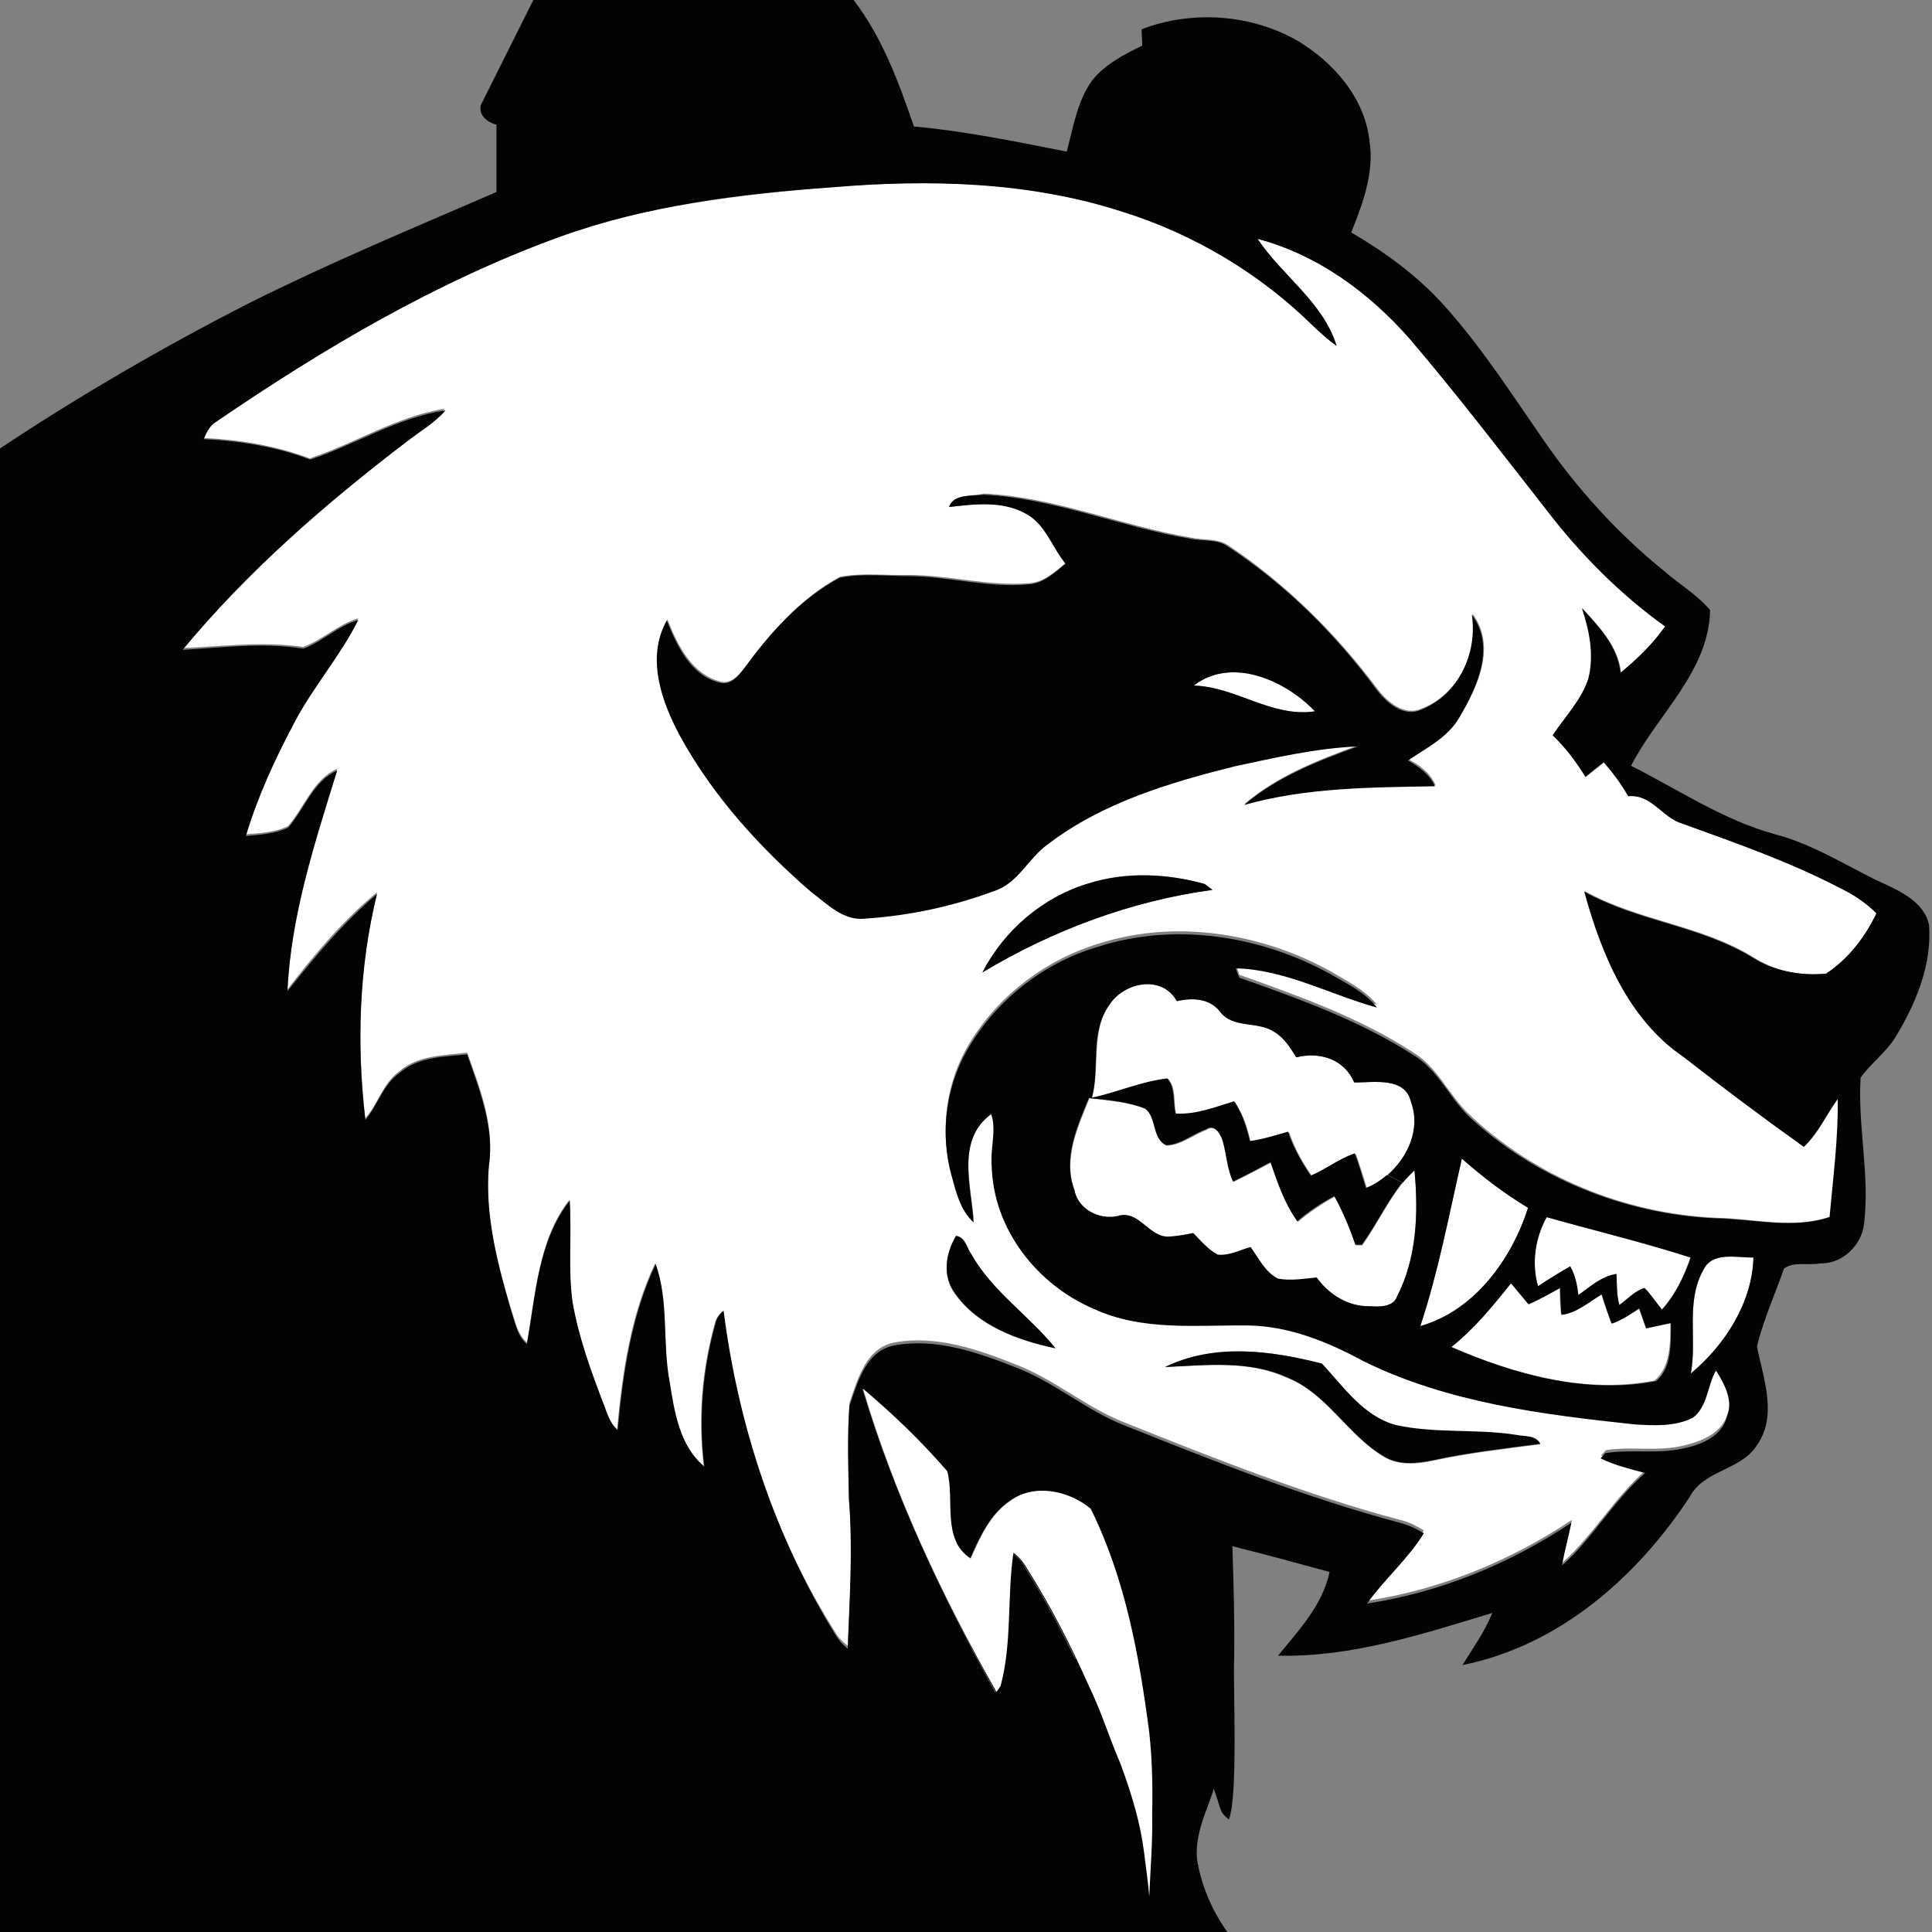 <?xml version="1.0" encoding="utf-8"?>
<!-- Generator: Adobe Illustrator 19.0.0, SVG Export Plug-In . SVG Version: 6.00 Build 0)  -->
<svg version="1.1" id="Layer_1" xmlns="http://www.w3.org/2000/svg" xmlns:xlink="http://www.w3.org/1999/xlink" x="0px" y="0px"
	 viewBox="-132 255.9 330 330" style="enable-background:new -132 255.9 330 330;" xml:space="preserve">
<rect x="-132" y="255.9" width="330" height="330" fill="#808080" stroke="none"/>
<style type="text/css">
	.st0{fill:#030401;}
	.st1{fill:#FFFFFF;}
</style>
<rect x="46.3" y="539.3" class="st0" width="24.1" height="40.6"/>
<path class="st1" d="M10,287.9c16.6-1.5,33.8-1,49.8,4.1c12.2,3.8,23.4,10.5,32.5,19.5c1.2,1.2,2.5,2.4,4,3.4
	C94,307.5,87,303,82.8,296.7c10.3,2.7,19.2,9.3,26.1,17.2c8,9.4,15.5,19.2,23.1,28.9c5.8,7.6,12.6,14.5,20.5,20.1
	c-2.1,3-4.8,5.5-7.6,7.9c-0.5-4.5-3.7-7.8-6.6-11c1.3,3.8,2.1,8,1.1,12c-1.2,3.7-4,6.5-6.1,9.7c2.2,2.1,4,4.5,5.6,7.1
	c1-0.8,2.1-1.6,3.1-2.5c1.6,1.8,3,3.7,4.2,5.8c4-0.4,5.8,3.7,9.3,4.7c9.1,3.3,18.3,6.5,26.9,11c2.3,1.1,4.4,2.6,6.2,4.3
	c-1.9,4.1-4.8,7.8-8.6,10.3c-4.3,0.5-8.8-0.4-12.5-2.8c-8.9-5.5-19.7-6.2-28.8-11.3c2.9,10.6,7.5,21.8,16.9,28.2
	c6.7,5.3,13.6,10.4,20.6,15.4c2.5-2.3,3.8-5.5,5.8-8.2c0.1,6.8-0.8,13.5-1.4,20.2c-6.3,2.2-13,0.3-19.5,0.2
	c-15.6-0.7-31-7-42.3-17.8c-3.4-3.3-5.3-8-9.5-10.5c-9.1-5.9-19.5-9.6-29.6-13.2c-0.1-0.4-0.4-1.2-0.6-1.6
	c8.5,0.3,16.1,4.6,24.1,6.7c-2.1-2.6-5.3-4.1-8.1-5.8c-11.9-6.5-26.5-8.8-39.5-4.6c-9.5,2.9-17.9,9.5-22.7,18.2
	c-3.4,6.3-4.3,13.9-2.4,20.8c0.9,2.8,1.6,6,3.8,8.1c-0.4-6.1-3-14.2,3-18.5c1,2.9-0.2,6,0.1,9c0.3,10.7,7.8,20.3,17.5,24.3
	c8.2,3.8,17.5,2.7,26.3,2.8c7,0.1,13.6,2.9,19.7,6.1c14.4,7.1,30.5,9.1,46.3,10.8c3.3,0.1,6.9,0.3,10-1.1c2.6-1.9,2.4-5.5,4-8.1
	c1.4,2.3,3,5.1,1.9,7.8c-0.9,3.4-4.5,4.8-7.5,5.5c-4.4,1.1-9,0.1-13.3,0.8l-0.8,0.9c2.4,1.3,5,1.9,7.6,2.5
	c-5.3,4.7-8.9,11-14.2,15.8c0.4-2.5,1.1-4.9,1.6-7.3c-10.5,7-22.4,11.9-34.9,13.8c2.9-4.2,7-7.6,9.6-12c-1.3-0.8-2.7-1.5-4.1-1.8
	c-16.1-4.3-31.7-10.5-47.2-16.7c-6.5-2.6-11.8-7.3-18.3-9.8c-6.5-2.6-13.7-5.1-20.8-3.8c-4.9,0.9-6.3,6.3-7.7,10.3
	c-0.4,5.3-0.2,10.7-0.1,16c0.7,8.5,0.2,17-0.2,25.5c-0.8-0.6-1.5-1.3-2-2.1C0.3,518.4-6.1,499.3-8.5,479.8c-0.7,0.6-1.2,1.3-1.4,2.1
	c-2.2,7.9-2.9,16.2-1.9,24.4c-4.2-3.5-5.1-9.3-5.9-14.4c-1.2-6.7-0.1-13.7-2.4-20.2c-4.2,8.8-5.6,18.7-6.5,28.3
	c-1.4-1.3-1.9-3.3-2.6-5c-2.1-5.5-4.1-11.1-5.1-16.9c-0.8-5.8,0-11.6-0.4-17.3c-5.4,6.8-5.8,16.2-7.3,24.4c-1.7-1.5-2-3.7-2.7-5.7
	c-2.4-8-4.6-16.3-3.8-24.7c1-6.6-1.5-13-3.7-19.1c-4,0.5-8.4,0.4-11.6,3.2c-2.8,2-3.6,5.5-5.8,8c-1.5-12.9-1.1-26,2-38.6
	c-5.8,4.8-10.7,10.6-15.3,16.6c0.6-13,4.6-25.4,8.5-37.7c-4.1,1.8-5.6,6.6-8.4,9.8c-2.2,1.1-4.8,1.2-7.2,1.4c2-6.8,5-13.2,8.3-19.4
	c3.2-6.1,7.8-11.3,10.9-17.5c-3.4,1-6.1,3.7-9.4,4.9c-6.9-1-13.8-0.1-20.7,0.2c11.1-13.5,24.4-25,38.2-35.5c2.3-1.8,4.8-3.2,6.7-5.4
	c-8.2,1.3-15.3,5.9-23.1,8.5c-5.8-2.2-12-3.2-18.2-3.5c0.5-1.1,1.1-2.3,2.2-3c18.3-12.5,37.6-23.9,58.5-31.5
	C-21.6,291.1-5.7,289.1,10,287.9 M30.1,342.5c4.4-0.5,9.2-1.1,13.3,1c3.3,1.9,4.4,5.8,6.7,8.5c-1.9,1.5-3.7,3.3-6.2,3.5
	c-7,0.6-13.8-1.4-20.8-1.4c-3.9,0.1-7.8-0.4-11.6,0.3c-6.7,3.6-11.8,9.5-16.3,15.5c-1,1.3-2.3,2.9-4.2,2.4c-4.9-1.3-7.3-6.3-9-10.6
	c-3.6,6.3-0.8,13.9,2.3,19.8c5.6,10.2,13.6,19,22.4,26.6c2.8,2,5.6,5,9.3,4.5c7.5-0.5,14.9-2.1,21.9-4.7c4.2-1.3,5.8-5.6,9.2-8
	c9.3-7.1,20.8-10.5,31.9-13.3c6.9-1.5,13.9-3.1,21-3.4c-6.8,2.5-13.8,5.2-19.4,10c10.6-3,21.7-3.1,32.6-3.2
	c-0.9-2.1-2.7-3.4-4.6-4.4c3.1-2.2,6.8-3.9,8.8-7.4c3.1-5.1,6.2-12,2.1-17.5c1,6.6-2.3,13.7-8.6,16.2c-3,1.4-5.9-1.1-7.6-3.3
	c-7.1-9.5-15.6-17.9-25.4-24.5c-1.9-1.3-4.4-0.9-6.6-1.4c-11.8-2-23.1-6.9-35.2-7.5C34,340.7,30.8,340.2,30.1,342.5 M53.9,406.8
	c-7.8,2.3-14.4,8-18.1,15.2c12-7.2,25.4-12.3,39.3-14.1c-0.3-0.3-1-0.8-1.3-1C67.4,405.1,60.4,404.7,53.9,406.8 M31.3,467
	c-1.8,3-2.4,6.9-0.2,9.9c3.9,5.5,10.8,8,17.1,9.3c-4.5-5.6-10.8-9.8-14.4-16.1C33.1,469,32.8,467.2,31.3,467 M67,489.4
	c6.9-0.3,14.2-1.2,20.7,1.8c6.9,2.6,10.4,9.8,16.6,13.5c2.6,1.6,5.7,1.3,8.5,0.7c6-1.3,12.2-2,18.3-2.8c-0.8-1.5-2.6-1.1-4-1.5
	c-6.9-1-13.9-0.1-20.7-1.7c-5.5-1.6-8.9-6.5-12.6-10.5C85.1,486.5,75.4,485.3,67,489.4z"/>
<path class="st1" d="M71.9,373c6.4-5,15.6-0.9,20.7,4.4C85.3,378.5,79.1,373.2,71.9,373z"/>
<path class="st1" d="M57.6,427.4c2.5-3.8,9-5.1,11.5-0.5c2.6-0.6,5.4-0.5,7.3,1.7c2.2,3.1,6.5,1.6,9.4,3.6c1.6,1,2.6,2.7,3.7,4.3
	c4-1,8.2,0.3,9.9,4.3c3.3,0,8.7-1,9.6,3.3c2.2,6-2.1,12.4-7.5,14.8c-0.6-2-1.2-3.9-1.9-5.9c-2.6,1-4.9,2.7-7.5,3.8
	c-1.6-2.3-3-4.8-3.9-7.5c-2.2,0.6-4.3,1.3-6.6,1.6c-0.5-2.4-1.3-4.8-2.7-6.8c-3.3,1-6.5,2.3-10,2.1c-0.5-1.9,0.1-4.5-1.4-6
	c-4.4,0.4-8.6,2.4-13,3.3C56,438.1,54.2,432.1,57.6,427.4z"/>
<path class="st1" d="M54.1,443.5c3.2,0.4,6.5,0.6,9.5,1.8c2.1,1.4,1.2,5.2,3.7,6.3c2.5-0.1,4.6-1.9,6.8-2.7c1.5-1.1,2.6,1.1,2.9,2.2
	c0.6,2.2,0.7,4.6,1.7,6.7c2.2-1.1,4.3-2.2,6.4-3.3c1.3,3.5,2.4,7.1,4.6,10.1c1.9-1.6,4.1-3.1,6.3-4.3c1.4,2.6,2.6,5.4,3.6,8.3
	c0.3,0,0.8,0,1.1,0c3-4.2,5-9.2,8.9-12.8c0.7,7.3,0.4,15-3,21.6c-0.7,1.8-3,1.7-4.6,1.8c-3.7,0.1-6.9-2.1-9.1-4.9
	c-2.2,0.3-4.4,0.7-6.6,0.2c-2.2-1.1-3.3-3.5-4.7-5.5c-1.9,0.5-3.7,1.4-5.6,1.3c-1.7-0.9-2.9-2.4-4.2-3.7c-1.3,0.2-2.6,0.4-3.9,0.6
	c-3.6,0.4-5.2-4.7-9-3.5c-3.2,0.6-6.8-1.2-7.4-4.6C49.6,453.8,52.1,448.4,54.1,443.5z"/>
<path class="st1" d="M110.6,482.4c3.1-9.4,4.9-19,7.1-28.6c3.5,3.1,7.3,6,11.3,8.4C126.2,471.1,119.8,479.9,110.6,482.4z"/>
<path class="st1" d="M132.1,463.8c8.2,2.3,16.5,4.3,24.6,6.9c-1.1,3.3-2.6,6.4-4.9,8.9c-1-1.3-1.8-2.6-2.9-3.7
	c-1.7,0.5-2.9,1.9-4.3,2.9c-0.5-1.7-0.4-3.6-0.5-5.3c-2.6,0.4-4.5,2.2-6.5,3.6c-0.3-1.7-0.6-3.4-1.4-4.9c-1.9,1.1-3.7,2.2-5.5,3.4
	C129.6,471.6,130.1,467.4,132.1,463.8z"/>
<path class="st1" d="M158.9,472.9c1.5-3.3,5.8-2.1,8.6-2.2c-0.2,7.7-4.9,15-10.7,19.8C157.9,484.7,155.9,478.3,158.9,472.9z"/>
<path class="st1" d="M115.8,485.9c3.9-3.1,7.1-7,10.2-10.9c1,1.2,2,2.4,3,3.6c1.8-0.9,3.6-1.8,5.4-2.8c0,1.5,0.1,3,0.2,4.5
	c2.7-0.3,4.7-2.1,6.9-3.4c0.5,1.7,1.1,3.3,1.7,5c1.7-0.6,3.2-1.6,4.7-2.6c0.4,1.1,0.8,2.3,1.2,3.4c1.4-0.3,2.8-0.6,4.2-0.9
	c0,3.3,0.1,7.6-2.7,9.9C138.9,494,126.7,490.7,115.8,485.9z"/>
<g id="XMLID_1_">
	<g>
		<path class="st0" d="M197.5,413.9c0.5,6.7-2.2,13.3-5.6,18.9c-1.6,2.8-4.3,4.6-6.1,7.2c-0.5,8.3,1.6,16.6,0.6,24.9
			c-0.4,3.7-3.7,6.9-7.5,6.8c-2,0.4-4.5-0.4-6.2,0.9c-1.5,4.4-3.5,8.7-4.6,13.3c1.1,5.5,3.6,11.9-0.1,17c-2.8,4.2-9,4.1-11.4,8.7
			c-9,13.7-22.3,25.4-38.8,28.7c1.8-2.9,3.8-5.7,5.1-8.9c-11.9,3.6-24,7.6-36.6,7.3c3.5-4.3,7.6-8.6,8.8-14.3
			c-5.5-1.5-11-3-16.6-4.4c0.2,6.4,0.4,12.7,0.3,19.1c-0.2,5,0.7,23.6-0.9,27.6c-1.7-1.4-1.2-1.5-2.6-5.3c-0.5,2.5-3.7,8-2.7,12.9
			c1.1,5.6,3.6,9.6,5.1,11.7H-132V332.5c13.7-9.1,28-17.4,42.7-24.9c13.8-6.9,28-12.8,42.1-18.9c0-3.8,0-7.7,0-11.5
			c-0.1,0-2.3-0.6-2.7-2.3c0-0.3-0.1-0.6,0-1c3-6,6-12,9-18c18.2,0,36.5,0,54.7,0c4.9,6.4,7.7,14,10.3,21.6
			c8.8,0.8,17.5,2.6,26.1,4.3c1.1-4.1,1.8-8.6,4.3-12.1c2.2-2.8,5.5-4.5,8.6-6c0-0.9-0.1-1.8-0.1-2.8c8.6-3.3,18.7-2.6,26.7,2
			c6.1,3.7,11.3,9.6,12.2,16.9c0.9,5.5-1.1,10.8-3.1,15.8c5.8,3.4,11.3,7.4,15.8,12.4c6.4,7.1,11.6,15.2,17,23
			c5.8,8.4,12.7,16,20.6,22.4c2.6,2.3,5.6,4,7.9,6.7c-0.2,10.5-9,17.8-13.5,26.6c8.1,4.1,15.8,9.3,24.6,11.7
			c6.1,1.6,11.6,5,17.2,7.8C192.1,407.9,196.6,409.7,197.5,413.9z M179.9,422.2c3.8-2.5,6.7-6.3,8.6-10.3c-1.8-1.8-3.9-3.2-6.2-4.3
			c-8.6-4.5-17.8-7.7-26.9-11c-3.5-1-5.3-5.1-9.3-4.7c-1.2-2.1-2.6-4-4.2-5.8c-1,0.8-2.1,1.6-3.1,2.5c-1.6-2.6-3.4-5-5.6-7.1
			c2.1-3.2,4.9-6,6.1-9.7c1-4,0.2-8.1-1.1-12c2.9,3.1,6.1,6.5,6.6,11c2.8-2.3,5.5-4.9,7.6-7.9c-7.8-5.6-14.6-12.5-20.4-20.1
			c-7.6-9.7-15.1-19.5-23.1-28.9c-6.9-7.9-15.8-14.5-26.1-17.2C87,303,94,307.5,96.3,315c-1.4-1-2.7-2.2-4-3.4
			c-9.1-9-20.4-15.7-32.5-19.5c-16-5.2-33.1-5.6-49.8-4.2c-15.7,1.1-31.6,3.1-46.5,8.5c-20.9,7.6-40.2,19-58.5,31.5
			c-1.1,0.6-1.7,1.8-2.2,3c6.2,0.3,12.4,1.3,18.2,3.5c7.8-2.6,14.9-7.2,23.1-8.4c-1.9,2.2-4.4,3.6-6.7,5.4
			c-13.9,10.6-27.1,22.1-38.2,35.5c6.9-0.4,13.8-1.3,20.6-0.2c3.3-1.2,5.9-3.9,9.4-4.9c-3.1,6.2-7.7,11.4-10.9,17.5
			c-3.3,6.2-6.3,12.7-8.3,19.4c2.4-0.2,4.9-0.4,7.2-1.4c2.8-3.2,4.3-8,8.4-9.8c-3.8,12.3-7.9,24.7-8.5,37.7
			c4.7-5.9,9.5-11.7,15.3-16.6c-3.1,12.6-3.5,25.8-2,38.6c2.1-2.5,3-6,5.8-8c3.2-2.8,7.6-2.8,11.6-3.2c2.1,6.1,4.7,12.5,3.7,19.1
			c-0.7,8.4,1.5,16.7,3.8,24.7c0.7,2,1,4.2,2.7,5.7c1.5-8.3,1.9-17.6,7.3-24.5c0.4,5.8-0.3,11.6,0.5,17.3c1,5.8,3,11.4,5.1,16.9
			c0.7,1.7,1.1,3.7,2.6,5c0.9-9.6,2.3-19.5,6.5-28.4c2.3,6.5,1.1,13.5,2.4,20.2c0.8,5.1,1.7,10.9,5.9,14.4c-1-8.2-0.3-16.5,1.9-24.4
			c0.2-0.9,0.6-1.6,1.4-2.2c2.5,19.6,8.8,38.7,19.2,55.5c0.5,0.8,1.2,1.6,2,2.2c0.3-8.5,0.9-17,0.2-25.5c-0.1-5.3-0.3-10.7,0.1-16
			c1.4-4,2.8-9.4,7.7-10.3c7.1-1.3,14.2,1.2,20.8,3.8c6.5,2.5,11.8,7.2,18.3,9.8c15.5,6.2,31.1,12.4,47.2,16.7
			c1.5,0.4,2.8,1,4.1,1.8c-2.7,4.4-6.7,7.8-9.7,12c12.5-1.9,24.4-6.8,34.9-13.8c-0.5,2.5-1.2,4.9-1.6,7.3
			c5.3-4.7,8.8-11.1,14.2-15.8c-2.6-0.7-5.2-1.3-7.6-2.5l0.8-0.9c4.4-0.7,9,0.2,13.3-0.8c3.1-0.6,6.7-2.1,7.5-5.5
			c1.1-2.7-0.5-5.6-1.9-7.8c-1.5,2.6-1.4,6.2-4,8.1c-3.1,1.5-6.6,1.3-9.9,1.1c-15.8-1.7-31.9-3.7-46.3-10.8
			c-6.1-3.3-12.7-6-19.7-6.1c-8.8-0.1-18,1-26.3-2.8c-9.7-4.1-17.2-13.6-17.5-24.3c-0.3-3,0.9-6.1-0.1-9c-6,4.4-3.4,12.4-3,18.5
			c-2.3-2.1-3-5.2-3.8-8.1c-1.9-6.9-1-14.5,2.4-20.8c4.8-8.7,13.1-15.4,22.7-18.2c13.1-4.2,27.6-1.9,39.5,4.6c2.9,1.7,6,3.1,8.1,5.8
			c-8-2.2-15.7-6.5-24.1-6.7c0.1,0.4,0.4,1.2,0.6,1.6c10.2,3.6,20.5,7.3,29.7,13.2c4.2,2.5,6.1,7.2,9.5,10.5
			C130,457,145.4,463.3,161,464c6.5,0.1,13.2,1.9,19.5-0.2c0.6-6.7,1.5-13.5,1.4-20.2c-2,2.7-3.3,5.8-5.8,8.2
			c-7-5-13.8-10.1-20.6-15.4c-9.4-6.4-14-17.6-16.9-28.2c9.1,5.1,19.9,5.8,28.8,11.3C171.1,421.8,175.6,422.6,179.9,422.2z
			 M167.5,470.7c-2.9,0-7.1-1.1-8.6,2.2c-3,5.4-1,11.8-2.1,17.6C162.6,485.7,167.3,478.4,167.5,470.7z M153.4,481.9
			c-1.4,0.3-2.8,0.6-4.2,0.9c-0.4-1.1-0.8-2.3-1.2-3.4c-1.5,1-3,2-4.7,2.6c-0.6-1.6-1.2-3.3-1.7-5c-2.2,1.3-4.3,3.2-6.9,3.5
			c-0.1-1.5-0.2-3-0.2-4.6c-1.8,1-3.6,2-5.4,2.8c-1-1.2-2-2.4-3-3.6c-3.1,3.9-6.3,7.8-10.2,10.9c10.9,4.7,23.1,8.1,35,5.8
			C153.6,489.5,153.4,485.2,153.4,481.9z M151.9,479.6c2.3-2.6,3.8-5.7,4.9-8.9c-8.1-2.6-16.4-4.6-24.6-6.9c-2,3.6-2.6,7.9-1.5,11.8
			c1.8-1.2,3.6-2.3,5.5-3.4c0.9,1.5,1.2,3.2,1.4,4.9c2-1.4,3.9-3.2,6.5-3.6c0.1,1.8,0,3.6,0.5,5.3c1.4-1,2.6-2.4,4.3-2.9
			C150,477,150.9,478.4,151.9,479.6z M110.6,482.4c9.2-2.6,15.6-11.4,18.4-20.2c-4-2.4-7.8-5.3-11.3-8.4
			C115.5,463.4,113.7,473.1,110.6,482.4z M106.6,477.4c3.4-6.6,3.7-14.3,3-21.6c-0.7,0.7-1.4,1.4-2,2.1l-2.6-1.3
			c3.5-3.1,5.7-7.9,4-12.5c-1-4.3-6.4-3.3-9.7-3.3c-1.7-4-5.9-5.3-9.9-4.3c-1-1.6-2-3.3-3.7-4.3c-2.9-2-7.2-0.5-9.4-3.6
			c-1.8-2.2-4.7-2.3-7.3-1.7c-2.5-4.5-8.9-3.3-11.5,0.6c-3.4,4.7-1.6,10.7-3,15.9l0,0.1c-0.1,0-0.3,0-0.5-0.1
			c-2,4.9-4.5,10.4-2.5,15.7c0.6,3.3,4.2,5.2,7.4,4.5c3.7-1.2,5.4,3.9,9,3.5c1.3-0.1,2.6-0.3,3.9-0.6c1.3,1.3,2.5,2.8,4.2,3.7
			c2,0.2,3.8-0.8,5.6-1.3c1.4,1.9,2.5,4.3,4.7,5.4c2.2,0.4,4.4,0,6.6-0.2c2.1,2.9,5.4,5,9.1,4.9
			C103.6,479.1,105.9,479.2,106.6,477.4z M64.7,565.8c-0.6-4.6-0.6-9.3-0.5-14c-1.6-13-4.1-26.3-10-38.2c-3.7-3.1-9.7-4.3-13.8-1.3
			c-3.4,2.4-5.1,6.2-6.7,9.8c-5.1-3.2-2.8-10.2-4-14.9c-4.3-5.1-9.3-9.8-14.4-14.1c5.4,18.1,13.6,35.4,22.7,51.9l0.7-1
			c1.9-7.4,1-15.3,2.2-22.8c0.9,0.7,1.7,1.5,2.2,2.5c4.1,6.5,7.6,13.3,10.7,20.3c2.1,4.3,3.1,9,5.4,13.3c1.1,5,1.2,10.5,4,15
			c1,2.4,0.2,5.1,0.9,7.6C63.9,575.2,64.6,570.5,64.7,565.8z"/>
		<path class="st0" d="M104.9,456.6l2.6,1.3c-2.6,3.3-4.4,7.2-6.9,10.6c-0.3,0-0.8,0-1.1,0c-1-2.9-2.1-5.6-3.6-8.3
			c-2.2,1.2-4.4,2.6-6.3,4.3c-2.2-3-3.4-6.6-4.6-10.1c-2.1,1.1-4.2,2.3-6.4,3.3c-1-2.1-1.1-4.5-1.7-6.7c-0.3-1.2-1.4-3.3-2.9-2.2
			c-2.3,0.8-4.3,2.6-6.8,2.7c-2.5-1.1-1.6-4.9-3.7-6.3c-2.9-1.1-6-1.4-9.1-1.7l0-0.1c4.4-0.9,8.5-2.8,13-3.3c1.4,1.6,0.9,4.1,1.4,6
			c3.5,0.2,6.7-1.1,10-2.1c1.4,2.1,2.1,4.4,2.7,6.8c2.2-0.3,4.4-1,6.5-1.6c0.9,2.7,2.3,5.2,3.9,7.5c2.6-1.1,4.8-2.9,7.5-3.8
			c0.7,1.9,1.3,3.9,1.9,5.9C102.7,458.3,103.8,457.5,104.9,456.6z"/>
		<path class="st0" d="M64.2,551.9c-0.1,4.7-0.1,9.3,0.5,14c-0.1,4.7-0.8,9.3-0.5,14c-0.8-2.5,0.1-5.2-0.9-7.6c-2.8-4.5-2.9-10-4-15
			c-2.3-4.2-3.3-9-5.4-13.3c-3.1-7-6.6-13.8-10.7-20.3c-0.6-1-1.3-1.8-2.2-2.5c-1.1,7.5-0.2,15.4-2.2,22.8l-0.7,1
			c-9.2-16.5-17.3-33.8-22.7-51.9c5.1,4.3,10,9,14.4,14.1c1.3,4.8-1,11.7,4,14.9c1.6-3.6,3.3-7.5,6.7-9.8c4.1-3.1,10.1-1.8,13.8,1.3
			C60.1,525.5,62.5,538.8,64.2,551.9z"/>
	</g>
	<g>
	</g>
</g>
<path class="st0" d="M30.1,342.5c0.8-2.3,4-1.8,5.9-2.1c12.1,0.6,23.4,5.5,35.2,7.5c2.2,0.5,4.7,0,6.6,1.4
	c9.9,6.5,18.4,15,25.4,24.5c1.7,2.2,4.6,4.7,7.6,3.3c6.3-2.5,9.6-9.6,8.6-16.2c4.1,5.5,0.9,12.3-2.1,17.5c-2,3.5-5.6,5.2-8.8,7.4
	c1.9,1.1,3.7,2.4,4.6,4.4c-10.9,0.2-22,0.2-32.6,3.2c5.6-4.8,12.6-7.5,19.4-10c-7.1,0.3-14,1.9-21,3.4c-11.2,2.8-22.6,6.2-31.9,13.3
	c-3.4,2.4-5.1,6.7-9.2,8c-7,2.6-14.4,4.2-21.9,4.7c-3.8,0.5-6.6-2.5-9.3-4.5c-8.8-7.6-16.8-16.4-22.4-26.6
	c-3.2-5.9-5.9-13.5-2.3-19.8c1.7,4.3,4.1,9.4,9,10.6c1.9,0.5,3.2-1.1,4.2-2.4c4.4-6.1,9.6-11.9,16.3-15.5c3.8-0.8,7.8-0.3,11.6-0.3
	c7,0,13.8,2.1,20.8,1.4c2.5-0.2,4.4-2,6.2-3.5c-2.3-2.8-3.4-6.7-6.7-8.5C39.3,341.4,34.5,342,30.1,342.5 M71.9,373
	c7.2,0.2,13.3,5.5,20.7,4.4C87.6,372.1,78.4,368,71.9,373z"/>
<path class="st0" d="M53.9,406.8c6.4-2,13.5-1.7,19.9,0.1c0.3,0.3,1,0.8,1.3,1c-13.9,1.9-27.3,6.9-39.3,14.1
	C39.5,414.8,46.2,409.1,53.9,406.8z"/>
<path class="st0" d="M31.3,467c1.6,0.2,1.8,2,2.6,3.1c3.6,6.4,9.9,10.5,14.4,16.1c-6.4-1.4-13.2-3.8-17.1-9.3
	C28.9,473.9,29.5,470,31.3,467z"/>
<path class="st0" d="M67,489.4c8.4-4.1,18.1-2.8,26.8-0.6c3.7,4,7.1,9,12.6,10.5c6.8,1.5,13.8,0.6,20.7,1.7c1.4,0.3,3.2,0,4,1.5
	c-6.1,0.8-12.3,1.5-18.3,2.8c-2.8,0.6-6,0.9-8.5-0.7c-6.2-3.7-9.7-10.8-16.6-13.5C81.2,488.2,73.9,489.1,67,489.4z"/>
<path class="st1" d="M15.4,493.1c5.1,4.3,10,9,14.4,14.1c1.3,4.8-1,11.7,4,14.9c1.6-3.6,3.3-7.5,6.7-9.8c4.1-3.1,10.1-1.8,13.8,1.3
	c5.9,11.9,8.3,25.2,10,38.2c0.5,4.7,0.6,8.9,0.5,14c0.1,4.6-0.3,9.3-0.5,14c-0.2-2.5-0.6-5.1-0.9-7.6c-0.6-4.7-1.9-9.3-4-15
	c-1.9-4.4-3.3-9-5.4-13.3c-3.1-7-6.6-13.8-10.7-20.3c-0.6-1-1.3-1.8-2.2-2.5c-1.1,7.5-0.2,15.4-2.2,22.8l-0.7,1
	C28.9,528.5,20.8,511.3,15.4,493.1z"/>
</svg>
